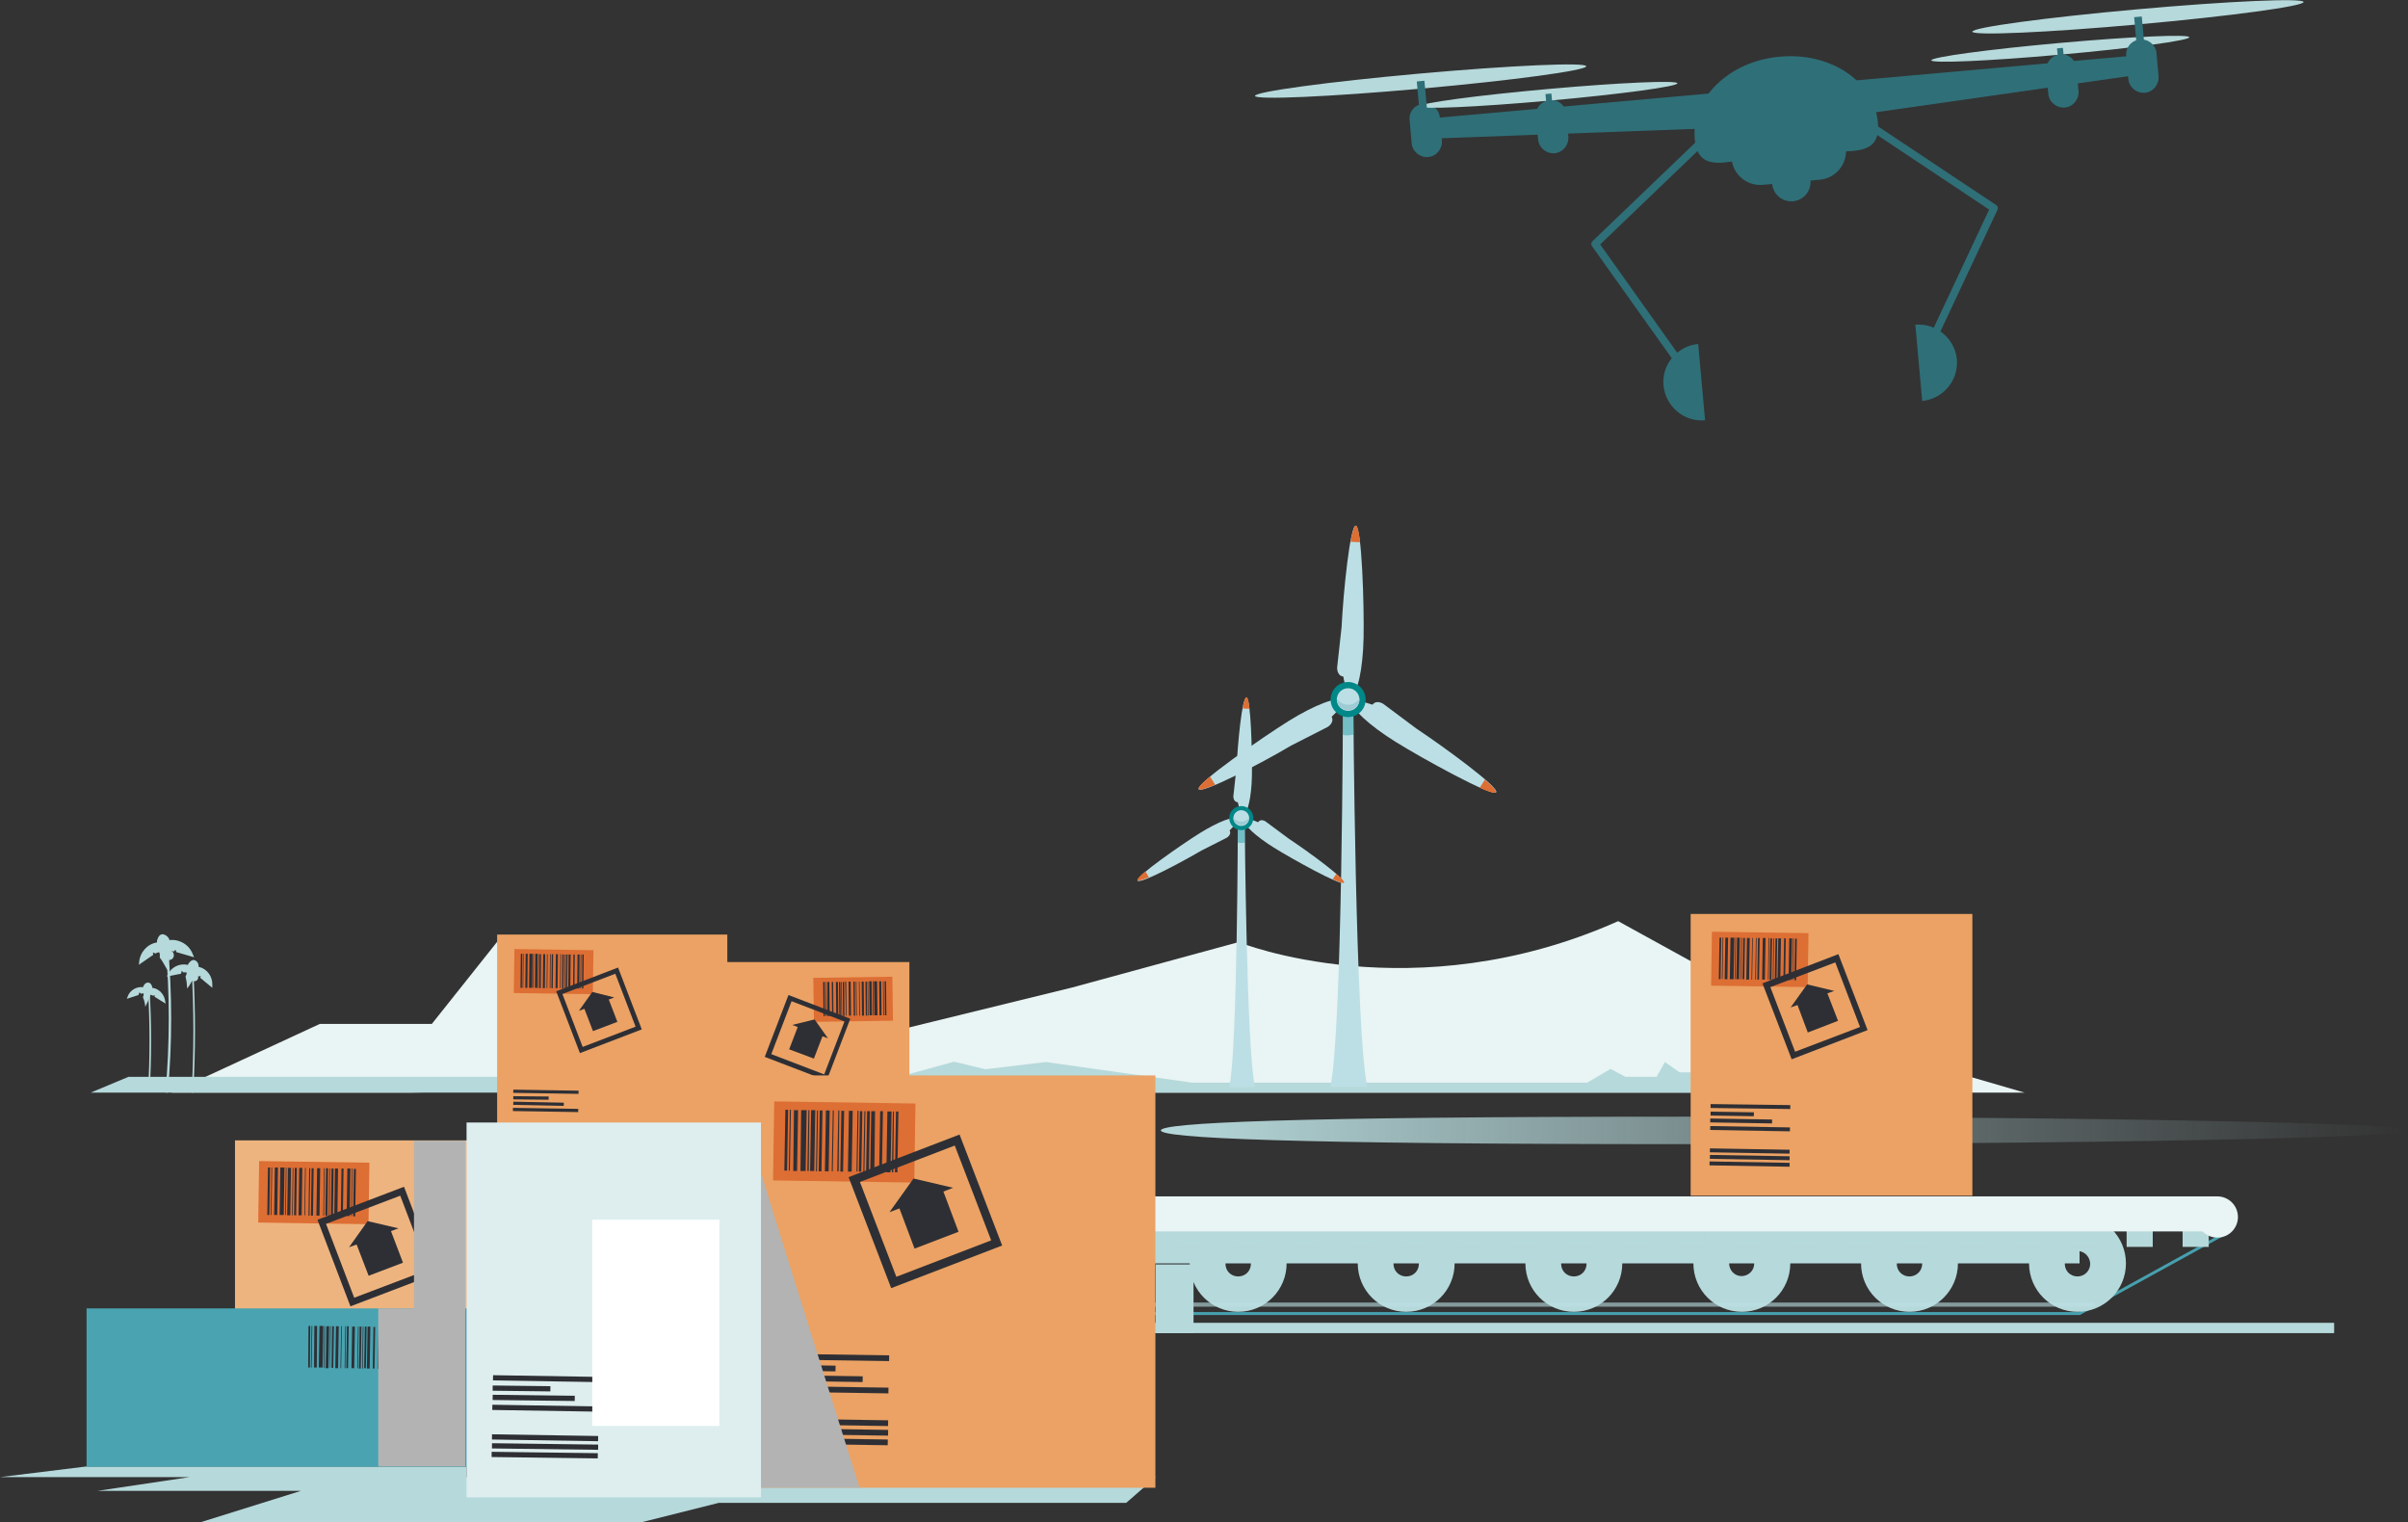 <?xml version="1.0" encoding="utf-8"?>
<!-- Generator: Adobe Illustrator 25.2.1, SVG Export Plug-In . SVG Version: 6.00 Build 0)  -->
<svg version="1.1" id="Layer_1" xmlns="http://www.w3.org/2000/svg" xmlns:xlink="http://www.w3.org/1999/xlink" x="0px" y="0px"
	 viewBox="0 0 700.9 443" enable-background="new 0 0 700.9 443" xml:space="preserve">
<rect x="0" y="0" width="700.9" height="443" fill="#333333" stroke="none"/>
<g>
	<g id="Achtergrond">
		<path fill="#E9F4F4" d="M589.3,318l-58.5-17L471,268.1c-59.7,26.6-110.5,6.1-110.5,6.1l-48.4,13.2L252.5,302l-72-4.6l-34.2-25.3
			L125.7,298H93.1l-43.2,20h69.8l26.7-0.5v0.5H589.3z"/>
		
			<linearGradient id="SVGID_1_" gradientUnits="userSpaceOnUse" x1="337.87" y1="115" x2="700.87" y2="115" gradientTransform="matrix(1 0 0 -1 0 444)">
			<stop  offset="0" style="stop-color:#B6D9DB"/>
			<stop  offset="0.1" style="stop-color:#B6D9DB;stop-opacity:0.89"/>
			<stop  offset="0.55" style="stop-color:#B6D9DB;stop-opacity:0.41"/>
			<stop  offset="0.86" style="stop-color:#B6D9DB;stop-opacity:0.12"/>
			<stop  offset="1" style="stop-color:#B6D9DB;stop-opacity:0"/>
		</linearGradient>
		<path fill="url(#SVGID_1_)" d="M700.9,329c0-2.2-94.2-4-210.5-4s-152.5,1.8-152.5,4s36.2,4,152.5,4S700.9,331.2,700.9,329z"/>
		<polygon fill="#B6D9DB" points="26.4,318 37.4,313.4 261.7,313.4 277.7,309 286.8,311.2 304.4,309.1 347,315.1 462,315.1 
			468.8,311.1 473.1,313.4 482.2,313.4 484.6,309.1 488.9,312.1 503.9,312.1 510.4,315.1 541.2,315.1 544.1,318 		"/>
		<path fill="#B6D9DB" d="M44.5,277.2l0.7,0.3l1.1-0.4c0.1,0.2,0.1,0.3,0.2,0.5v0.1h0.1l0,0h-0.1c0,0.1,0.1-0.5,0,1
			c0.7,0.9,1.2,1.8,1.7,2.7l0.5,0.9l0.2-1c0.1-0.4,0.4-2.5,0.5-4.5l1.2,0.1l0.5-0.5l0.2,0.7l5.2,1.5l-0.4-0.9
			c-1-2.7-3.8-4.4-6.7-4.1h-0.1c0-0.1-0.1-0.3-0.1-0.4c-0.4-0.7-1.1-1.2-1.8-1.3c-0.6,0-1.3,0.3-1.7,1.9c0,0.2,0,0.3,0,0.5h-0.1
			c-2.8,0.5-4.9,2.9-5.1,5.8l-0.1,0.7l4.2-2.9L44.5,277.2z"/>
		<path fill="none" stroke="#B6D9DB" stroke-width="0.7" stroke-miterlimit="10" d="M48.5,274.9c1.3,14.3,1.3,28.7,0,43.1"/>
		<circle fill="#B6D9DB" cx="49.2" cy="278" r="1.4"/>
		<path fill="#B6D9DB" d="M52.9,282.5l0.4,0.5h1c0,0.1,0,0.3,0,0.4l0,0.1h0l0,0h0c0,0,0.2-0.4-0.3,0.7c0.2,0.9,0.4,1.8,0.4,2.6
			l0.1,0.9l0.5-0.7c0.2-0.3,1.1-1.8,1.9-3.3l1,0.5l0.5-0.2l-0.1,0.6l3.5,2.9v-0.8c0.1-2.5-1.5-4.7-3.9-5.3h-0.1c0-0.1,0-0.2,0-0.3
			c0-0.7-0.4-1.3-1-1.6c-0.4-0.2-1.1-0.2-1.9,0.9c-0.1,0.1-0.1,0.3-0.2,0.4h-0.1c-2.4-0.5-4.8,0.7-5.8,2.9l-0.3,0.5l4.2-0.8
			L52.9,282.5z"/>
		<path fill="none" stroke="#B6D9DB" stroke-width="0.47" stroke-miterlimit="10" d="M56,281.8c0.7,12.1,0.7,24.1,0,36.2"/>
		<circle fill="#B6D9DB" cx="56.5" cy="284.4" r="1.2"/>
		<path fill="#B6D9DB" d="M40.6,288.8l0.4,0.4l0.8-0.1c0,0.1,0,0.2,0,0.4v0.1h0l0,0h0c0,0,0.2-0.4-0.2,0.6c0.3,0.7,0.5,1.4,0.6,2.1
			l0.1,0.7l0.3-0.6c0.1-0.2,0.8-1.6,1.2-2.9l0.8,0.3l0.4-0.2v0.5l3.2,2l-0.1-0.6c-0.2-2-1.7-3.7-3.7-4h-0.1c0-0.1,0-0.2,0-0.3
			c-0.1-0.4-0.4-1.1-1-1.2c-0.4-0.1-1,0-1.5,0.9c-0.1,0.1-0.1,0.2-0.1,0.4h-0.1c-2-0.2-3.9,1-4.5,2.9l-0.2,0.5l3.4-1.1L40.6,288.8z"
			/>
		<path fill="none" stroke="#B6D9DB" stroke-width="0.47" stroke-miterlimit="10" d="M43.3,287.9c0.6,10,0.6,20,0,30"/>
		<rect x="513.6" y="316.6" fill="#B6D9DB" width="5" height="1.4"/>
		<rect x="509.5" y="316.6" fill="#B6D9DB" width="2.3" height="1.4"/>
		<path fill="#B6D9DB" d="M559.9,316.6c-1.1-3.8-10.7-5.9-19.8-5.9c-0.8,0-1.6,0-2.3,0.1c-1.8-6-1.9-12.3-0.4-18.4
			c0.8,2.9,1.7,5.4,1.9,5.9l0.7,2.1l0.6-2.1c0.2-0.8,1.5-5.3,2.4-9.5l2.6,0.5l1.1-0.8l0.2,1.6l10.6,4.7l-0.5-1.9
			c-1.8-6.5-6.3-10-13.2-10.5h-0.3c0-0.3-0.1-0.6-0.2-0.8c-0.5-1.1-1.7-3.1-3.6-3.3c-1.2-0.1-2.9,0.4-4.2,3.5
			c-0.1,0.4-0.2,0.7-0.2,1.1h-0.2c-2.5,0.3-10.2,1.3-12.5,11l-0.3,1.5l9.8-4.9l0.2-1.9l1.4,0.9l2.4-0.6l0.3,1.1l-0.1,0.2l0.2,0.1
			l0,0l-0.2-0.1c-2.2,6.8-2.2,14-0.2,20.8c-8.3,0.5-16.1,2.8-16.1,6.5v0.7h48.2v-1.4L559.9,316.6z M534.2,287.8l-2.8-1.9l-0.4,3.4
			l-6.3,3.2c2.4-7.3,8.7-8.1,10.8-8.4l0,0c0.1,1.1,0.3,2.2,0.5,3.2L534.2,287.8z M537,282.1c0.7-1.7,1.5-2.6,2.5-2.6l0.5,16.1v0.1
			C538.2,290.6,536.3,283.7,537,282.1L537,282.1z M540.1,316.6h-18.3c1.3-2.2,8.4-4.5,18.3-4.5l0,0V316.6z"/>
		<path fill="#BBDFE5" d="M393.9,204l-1.2-0.2v-0.1l-0.3,0.1l-0.3-0.1v0.1l-1.2,0.2c0,0-0.2,97.6-3.7,112.3h5.1h5.7
			C394.5,301.6,393.9,204,393.9,204z"/>
		<path opacity="0.4" fill="#0B8C97" enable-background="new    " d="M390.8,213.8c0.5,0.2,1,0.3,1.6,0.2c0.5,0,1.1-0.1,1.6-0.2
			c-0.1-5.3-0.1-8.8-0.1-9.7c-0.5-0.1-1-0.2-1.5-0.2c-0.5,0-1,0.1-1.5,0.2C390.9,205,390.9,208.6,390.8,213.8z"/>
		<path fill="#BBDFE5" d="M390.6,204c-1-1.5-7.9,1.1-15.6,5.9s-27.1,18.3-26.1,19.8c0.9,1.4,18-7.4,26.9-12.7l0,0l10.6-5.4
			c0,0,2.1-1.2,1.2-3C389.9,206.5,391,204.8,390.6,204z"/>
		<path fill="#DD6E34" d="M352.2,226l1.5,2.4c-2.7,1.1-4.5,1.7-4.8,1.3S349.9,227.9,352.2,226z"/>
		<path fill="#BBDFE5" d="M394,204.5c-1,1.5,4.5,6.6,12.2,11.4s28.4,16.2,29.3,14.7c0.9-1.4-14.6-12.8-23.3-18.6l0,0l-9.5-7.1
			c0,0-2-1.4-3.2,0.2C396.6,204.1,394.5,203.7,394,204.5z"/>
		<path fill="#DD6E34" d="M430.7,229.3l1.5-2.4c2.2,1.9,3.5,3.3,3.2,3.7S433.4,230.5,430.7,229.3z"/>
		<path fill="#BBDFE5" d="M393.3,202c1.8,0.1,3.4-7.2,3.6-16.3s-0.5-32.7-2.3-32.7c-1.6,0-3.6,19.1-4.1,29.5l0,0l-1.3,11.8
			c0,0-0.1,2.4,1.8,2.6C391.5,200,392.4,201.9,393.3,202z"/>
		<path fill="#DD6E34" d="M395.9,157.8l-2.8-0.1c0.5-2.9,1.1-4.7,1.6-4.7S395.5,154.9,395.9,157.8z"/>
		<circle fill="#008788" cx="392.4" cy="203.6" r="5.1"/>
		<circle fill="#BBDFE5" cx="392.4" cy="203.6" r="3.3"/>
		<path fill="#9ECBD4" d="M392.4,205.1c-1.3,0-2.5-0.6-3.3-1.7c0,0.1,0,0.1,0,0.2c0.1,1.8,1.7,3.2,3.5,3.1c1.7-0.1,3-1.4,3.1-3.1
			c0-0.1,0-0.1,0-0.2C394.9,204.5,393.7,205.1,392.4,205.1z"/>
		<path fill="#BBDFE5" d="M362.3,238.4l-0.8-0.2v-0.1l-0.2,0.1l-0.2-0.1v0.1l-0.8,0.2c0,0-0.1,67.7-2.5,78h7.5
			C362.8,306.1,362.3,238.4,362.3,238.4z"/>
		<path opacity="0.4" fill="#0B8C97" enable-background="new    " d="M360.2,245.2c0.7,0.2,1.5,0.2,2.2,0c0-3.7-0.1-6.1-0.1-6.7
			c-0.3-0.1-0.7-0.1-1-0.1c-0.3,0-0.7,0.1-1,0.2C360.3,239.1,360.3,241.6,360.2,245.2z"/>
		<path fill="#BBDFE5" d="M360,238.4c-0.7-1.1-5.5,0.8-10.8,4.1s-18.8,12.7-18.1,13.8s12.5-5.2,18.7-8.8l0,0l7.3-3.7
			c0,0,1.5-0.9,0.8-2.1C359.5,240.1,360.4,238.9,360,238.4z"/>
		<path fill="#DD6E34" d="M333.4,253.6l1,1.7c-1.9,0.8-3.1,1.2-3.3,0.9S331.8,254.9,333.4,253.6z"/>
		<path fill="#BBDFE5" d="M362.4,238.8c-0.7,1.1,3.1,4.6,8.4,7.9s19.7,11.3,20.3,10.2s-10.1-8.9-16.1-12.9l0,0l-6.6-4.9
			c0,0-1.4-1-2.2,0.2C364.2,238.4,362.8,238.2,362.4,238.8z"/>
		<path fill="#DD6E34" d="M387.9,255.9l1.1-1.6c1.5,1.3,2.4,2.3,2.2,2.6S389.8,256.7,387.9,255.9z"/>
		<path fill="#BBDFE5" d="M361.9,237c1.2,0,2.4-5,2.5-11.3s-0.3-22.7-1.6-22.7s-2.5,13.2-2.9,20.5l0,0l-0.9,8.2c0,0-0.1,1.7,1.3,1.8
			C360.7,235.6,361.3,237,361.9,237z"/>
		<path fill="#DD6E34" d="M363.7,206.3l-2-0.1c0.4-2,0.7-3.3,1.1-3.3S363.5,204.3,363.7,206.3z"/>
		<circle fill="#008788" cx="361.3" cy="238.1" r="3.5"/>
		<circle fill="#BBDFE5" cx="361.3" cy="238.1" r="2.3"/>
		<path fill="#9ECBD4" d="M361.3,239.1c-0.9,0-1.8-0.4-2.3-1.1c0,0,0,0.1,0,0.1c0.1,1.3,1.2,2.2,2.4,2.1c1.2-0.1,2.1-1,2.1-2.1
			c0,0,0-0.1,0-0.1C363.1,238.7,362.2,239.2,361.3,239.1z"/>
	</g>
	<g id="Midden">
		<rect x="144.7" y="272" fill="#EBA264" width="67" height="67"/>
		
			<rect x="154.7" y="271.3" transform="matrix(1.500927e-02 -1 1 1.500927e-02 -124.075 439.641)" fill="#DD6E34" width="12.8" height="23"/>
		<path fill="#2E2F35" d="M154.1,277.6h0.9l-0.1,9.9H154L154.1,277.6z"/>
		<path fill="#2E2F35" d="M155.8,277.6h0.7l-0.1,9.9h-0.7L155.8,277.6z"/>
		<path fill="#2E2F35" d="M168.6,287.7H168l0.1-9.9h0.6L168.6,287.7z"/>
		<path fill="#2E2F35" d="M166,287.7h-0.6l0.1-9.9h0.6L166,287.7z"/>
		<path fill="#2E2F35" d="M153,277.6h0.6l-0.1,9.9h-0.6L153,277.6z"/>
		<path fill="#2E2F35" d="M162.3,287.6h-0.6l0.1-9.9h0.6L162.3,287.6z"/>
		<path fill="#2E2F35" d="M158.6,287.6H158l0.1-9.9h0.6L158.6,287.6z"/>
		<path fill="#2E2F35" d="M157.1,277.7h0.4l-0.1,9.9H157L157.1,277.7z"/>
		<path fill="#2E2F35" d="M160.9,287.6h-0.4l0.1-9.9h0.4L160.9,287.6z"/>
		<path fill="#2E2F35" d="M166.9,277.8h0.4l-0.1,9.9h-0.4L166.9,277.8z"/>
		<path fill="#2E2F35" d="M151.6,277.6h0.4l-0.1,9.9h-0.4L151.6,277.6z"/>
		<path fill="#2E2F35" d="M164.8,277.8h0.4l-0.1,9.9h-0.4L164.8,277.8z"/>
		<path fill="#2E2F35" d="M169.8,287.7h-0.4l0.1-9.9h0.4L169.8,287.7z"/>
		<path fill="#2E2F35" d="M163.7,277.8h0.4l-0.1,9.9h-0.4L163.7,277.8z"/>
		<path fill="#2E2F35" d="M160.2,287.6H160l0.1-9.9h0.2L160.2,287.6z"/>
		<path fill="#2E2F35" d="M168.9,287.7l0.1-9.9h0.2l-0.1,9.9L168.9,287.7z"/>
		<path fill="#2E2F35" d="M164.4,277.8h0.2l-0.1,9.9h-0.2L164.4,277.8z"/>
		<path fill="#2E2F35" d="M163.2,287.6h-0.2l0.1-9.9h0.2L163.2,287.6z"/>
		<path fill="#2E2F35" d="M159.3,287.6h-0.2l0.1-9.9h0.2L159.3,287.6z"/>
		<path fill="#2E2F35" d="M156.7,277.7h0.2l-0.1,9.9h-0.2L156.7,277.7z"/>
		<path fill="#2E2F35" d="M155.3,287.5h-0.2l0.1-9.9h0.2L155.3,287.5z"/>
		<path fill="#2E2F35" d="M152.3,287.5h-0.2l0.1-9.9h0.2L152.3,287.5z"/>
		<line fill="none" stroke="#2E2F35" stroke-width="0.93" stroke-miterlimit="10" x1="149.4" y1="317.6" x2="168.4" y2="317.9"/>
		<line fill="none" stroke="#2E2F35" stroke-width="0.93" stroke-miterlimit="10" x1="149.4" y1="319.5" x2="159.7" y2="319.6"/>
		<line fill="none" stroke="#2E2F35" stroke-width="0.93" stroke-miterlimit="10" x1="149.4" y1="321.1" x2="164.1" y2="321.4"/>
		<line fill="none" stroke="#2E2F35" stroke-width="0.93" stroke-miterlimit="10" x1="149.3" y1="322.9" x2="168.3" y2="323.2"/>
		<line fill="none" stroke="#2E2F35" stroke-width="0.93" stroke-miterlimit="10" x1="149.3" y1="328.2" x2="168.2" y2="328.5"/>
		<line fill="none" stroke="#2E2F35" stroke-width="0.93" stroke-miterlimit="10" x1="149.2" y1="329.8" x2="168.2" y2="330.1"/>
		<line fill="none" stroke="#2E2F35" stroke-width="0.93" stroke-miterlimit="10" x1="149.2" y1="331.3" x2="168.2" y2="331.6"/>
		<polygon fill="#2E2F35" points="179.7,297.4 177.2,290.9 178.8,290.3 172.4,288.7 168.5,294.2 170.1,293.6 172.6,300.1 		"/>
		<path fill="#2E2F35" d="M186.8,299.6l-18,6.9l-6.9-18l18-6.9L186.8,299.6z M169.6,304.7l15.4-5.9l-5.9-15.4l-15.4,5.9L169.6,304.7
			z"/>
		<rect x="197.7" y="280" fill="#EBA264" width="67" height="67"/>
		
			<rect x="236.8" y="284.4" transform="matrix(1 -1.500928e-02 1.500928e-02 1 -4.337 3.76)" fill="#DD6E34" width="23" height="12.8"/>
		<path fill="#2E2F35" d="M255.3,285.6h-0.9l0.1,9.9h0.9L255.3,285.6z"/>
		<path fill="#2E2F35" d="M253.7,285.6H253l0.1,9.9h0.7L253.7,285.6z"/>
		<path fill="#2E2F35" d="M240.8,295.7h0.7l-0.1-9.9h-0.6L240.8,295.7z"/>
		<path fill="#2E2F35" d="M243.4,295.7h0.6l-0.1-9.9h-0.6L243.4,295.7z"/>
		<path fill="#2E2F35" d="M256.5,285.6h-0.6l0.1,9.9h0.6L256.5,285.6z"/>
		<path fill="#2E2F35" d="M247.1,295.6h0.6l-0.1-9.9H247L247.1,295.6z"/>
		<path fill="#2E2F35" d="M250.9,295.6h0.6l-0.1-9.9h-0.6L250.9,295.6z"/>
		<path fill="#2E2F35" d="M252.3,285.7h-0.4l0.1,9.9h0.4L252.3,285.7z"/>
		<path fill="#2E2F35" d="M248.5,295.6h0.4l-0.1-9.9h-0.4L248.5,295.6z"/>
		<path fill="#2E2F35" d="M242.5,285.8h-0.4l0.1,9.9h0.4L242.5,285.8z"/>
		<path fill="#2E2F35" d="M257.9,285.6h-0.4l0.1,9.9h0.4L257.9,285.6z"/>
		<path fill="#2E2F35" d="M244.6,285.8h-0.4l0.1,9.9h0.4L244.6,285.8z"/>
		<path fill="#2E2F35" d="M239.7,295.7h0.4l-0.1-9.9h-0.4L239.7,295.7z"/>
		<path fill="#2E2F35" d="M245.7,285.8h-0.4l0.1,9.9h0.4L245.7,285.8z"/>
		<path fill="#2E2F35" d="M249.2,295.6h0.2l-0.1-9.9h-0.2L249.2,295.6z"/>
		<path fill="#2E2F35" d="M240.5,295.7l-0.1-9.9h-0.2l0.1,9.9L240.5,295.7z"/>
		<path fill="#2E2F35" d="M245,285.8h-0.2l0.1,9.9h0.2L245,285.8z"/>
		<path fill="#2E2F35" d="M246.2,295.6h0.2l-0.1-9.9H246L246.2,295.6z"/>
		<path fill="#2E2F35" d="M250.1,295.6h0.2l-0.1-9.9H250L250.1,295.6z"/>
		<path fill="#2E2F35" d="M252.7,285.7h-0.2l0.1,9.9h0.2L252.7,285.7z"/>
		<path fill="#2E2F35" d="M254.1,295.5h0.2l-0.1-9.9H254L254.1,295.5z"/>
		<path fill="#2E2F35" d="M257.1,295.5h0.2l-0.1-9.9H257L257.1,295.5z"/>
		<line fill="none" stroke="#2E2F35" stroke-width="0.93" stroke-miterlimit="10" x1="260" y1="325.6" x2="241" y2="325.9"/>
		<line fill="none" stroke="#2E2F35" stroke-width="0.93" stroke-miterlimit="10" x1="260" y1="327.5" x2="249.7" y2="327.6"/>
		<line fill="none" stroke="#2E2F35" stroke-width="0.93" stroke-miterlimit="10" x1="260.1" y1="329.1" x2="245.3" y2="329.4"/>
		<line fill="none" stroke="#2E2F35" stroke-width="0.93" stroke-miterlimit="10" x1="260.1" y1="330.9" x2="241.1" y2="331.2"/>
		<line fill="none" stroke="#2E2F35" stroke-width="0.93" stroke-miterlimit="10" x1="260.2" y1="336.2" x2="241.2" y2="336.5"/>
		<line fill="none" stroke="#2E2F35" stroke-width="0.93" stroke-miterlimit="10" x1="260.2" y1="337.8" x2="241.2" y2="338.1"/>
		<line fill="none" stroke="#2E2F35" stroke-width="0.93" stroke-miterlimit="10" x1="260.2" y1="339.3" x2="241.2" y2="339.6"/>
		<polygon fill="#2E2F35" points="229.7,305.4 232.2,298.9 230.6,298.3 237.1,296.7 241,302.2 239.4,301.6 236.9,308.1 		"/>
		<path fill="#2E2F35" d="M229.5,289.6l18,6.9l-6.9,18l-18-6.9L229.5,289.6z M245.8,297.3l-15.4-5.9l-5.9,15.4l15.4,5.9L245.8,297.3
			z"/>
		<rect x="318.4" y="385" fill="#B6D9DB" width="361" height="3"/>
		<polygon fill="#B6D9DB" points="336.4,429.9 135.8,429.9 135.8,426.8 25.2,426.8 0,429.9 55.2,429.9 28.4,433.9 87.6,433.9 
			58.5,443 186.9,443 209.2,437.4 327.8,437.4 		"/>
		<path fill="none" stroke="#47A0AE" stroke-width="0.85" stroke-miterlimit="10" d="M218.9,357.6c1.6,0,43.5,24.7,43.5,24.7h342.9
			l41.8-23"/>
		<path fill="#B6D9DB" d="M262.7,381.8c-7.8,0-14.1-6.3-14.1-14.1c0-7.8,6.3-14.1,14.1-14.1c7.8,0,14.1,6.3,14.1,14.1
			C276.8,375.5,270.5,381.8,262.7,381.8z M262.7,364.1c-2,0-3.7,1.6-3.7,3.7s1.6,3.7,3.7,3.7s3.7-1.6,3.7-3.7
			C266.4,365.7,264.7,364.1,262.7,364.1L262.7,364.1z"/>
		<path fill="#B6D9DB" d="M311.6,381.8c-7.8,0-14.1-6.3-14.1-14.1s6.3-14.1,14.1-14.1c7.8,0,14.1,6.3,14.1,14.1
			C325.7,375.5,319.4,381.8,311.6,381.8z M311.6,364.1c-2,0-3.7,1.6-3.7,3.6c0,2,1.6,3.7,3.6,3.7s3.7-1.6,3.7-3.6c0,0,0,0,0,0
			C315.2,365.7,313.6,364.1,311.6,364.1L311.6,364.1z"/>
		<path fill="#B6D9DB" d="M360.4,381.8c-7.8,0-14.1-6.3-14.1-14.1s6.3-14.1,14.1-14.1c7.8,0,14.1,6.3,14.1,14.1
			C374.5,375.5,368.2,381.8,360.4,381.8z M360.4,364.1c-2,0-3.7,1.6-3.7,3.7s1.6,3.7,3.7,3.7s3.7-1.6,3.7-3.7
			C364.1,365.7,362.4,364.1,360.4,364.1L360.4,364.1z"/>
		<path fill="#B6D9DB" d="M409.3,381.8c-7.8,0-14.1-6.3-14.1-14.1s6.3-14.1,14.1-14.1c7.8,0,14.1,6.3,14.1,14.1
			C423.4,375.5,417.1,381.8,409.3,381.8z M409.3,364.1c-2,0-3.7,1.6-3.7,3.7s1.6,3.7,3.7,3.7s3.7-1.6,3.7-3.7
			C412.9,365.7,411.3,364.1,409.3,364.1L409.3,364.1z"/>
		<path fill="#B6D9DB" d="M458.1,381.8c-7.8,0-14.1-6.3-14.1-14.1c0-7.8,6.3-14.1,14.1-14.1c7.8,0,14.1,6.3,14.1,14.1
			C472.2,375.5,465.9,381.8,458.1,381.8z M458.1,364.1c-2,0-3.7,1.6-3.7,3.7s1.6,3.7,3.7,3.7s3.7-1.6,3.7-3.7
			C461.8,365.7,460.1,364.1,458.1,364.1L458.1,364.1z"/>
		<path fill="#B6D9DB" d="M507,381.8c-7.8,0-14.1-6.3-14.1-14.1c0-7.8,6.3-14.1,14.1-14.1c7.8,0,14.1,6.3,14.1,14.1c0,0,0,0,0,0
			C521.1,375.5,514.8,381.8,507,381.8z M507,364.1c-2,0-3.7,1.6-3.7,3.6c0,2,1.6,3.7,3.6,3.7s3.7-1.6,3.7-3.6c0,0,0,0,0,0
			C510.6,365.7,509,364.1,507,364.1L507,364.1z"/>
		<path fill="#B6D9DB" d="M555.8,381.8c-7.8,0-14.1-6.3-14.1-14.1s6.3-14.1,14.1-14.1c7.8,0,14.1,6.3,14.1,14.1c0,0,0,0,0,0
			C569.9,375.5,563.6,381.8,555.8,381.8z M555.8,364.1c-2,0-3.7,1.6-3.7,3.7s1.6,3.7,3.7,3.7c2,0,3.7-1.6,3.7-3.7v0
			C559.5,365.7,557.8,364.1,555.8,364.1L555.8,364.1z"/>
		<path fill="#B6D9DB" d="M604.7,381.8c-7.8,0-14.1-6.3-14.1-14.1s6.3-14.1,14.1-14.1c7.8,0,14.1,6.3,14.1,14.1c0,0,0,0,0,0
			C618.8,375.5,612.5,381.8,604.7,381.8z M604.7,364.1c-2,0-3.7,1.6-3.7,3.7s1.6,3.7,3.7,3.7c2,0,3.7-1.6,3.7-3.7v0
			C608.3,365.7,606.7,364.1,604.7,364.1L604.7,364.1z"/>
		<polygon fill="#B6D9DB" points="434.3,356 434.2,356 263.1,356 263.1,367.7 434.2,367.7 434.3,367.7 605.3,367.7 605.3,356 		"/>
		<rect x="228.9" y="353.5" fill="#B6D9DB" width="7.6" height="9.4"/>
		<rect x="245.2" y="353.5" fill="#B6D9DB" width="7.6" height="9.4"/>
		<rect x="261.6" y="353.5" fill="#B6D9DB" width="7.6" height="9.4"/>
		<rect x="277.9" y="353.5" fill="#B6D9DB" width="7.6" height="9.4"/>
		<rect x="294.2" y="353.5" fill="#B6D9DB" width="7.6" height="9.4"/>
		<rect x="310.5" y="353.5" fill="#B6D9DB" width="7.6" height="9.4"/>
		<rect x="326.8" y="353.5" fill="#B6D9DB" width="7.6" height="9.4"/>
		<rect x="343.1" y="353.5" fill="#B6D9DB" width="7.6" height="9.4"/>
		<rect x="359.4" y="353.5" fill="#B6D9DB" width="7.6" height="9.4"/>
		<rect x="375.7" y="353.5" fill="#B6D9DB" width="7.6" height="9.4"/>
		<rect x="392" y="353.5" fill="#B6D9DB" width="7.6" height="9.4"/>
		<rect x="408.4" y="353.5" fill="#B6D9DB" width="7.6" height="9.4"/>
		<rect x="424.7" y="353.5" fill="#B6D9DB" width="7.6" height="9.4"/>
		<rect x="439.6" y="353.5" fill="#B6D9DB" width="7.6" height="9.4"/>
		<rect x="455.9" y="353.5" fill="#B6D9DB" width="7.6" height="9.4"/>
		<rect x="472.2" y="353.5" fill="#B6D9DB" width="7.6" height="9.4"/>
		<rect x="488.5" y="353.5" fill="#B6D9DB" width="7.6" height="9.4"/>
		<rect x="504.8" y="353.5" fill="#B6D9DB" width="7.6" height="9.4"/>
		<rect x="521.1" y="353.5" fill="#B6D9DB" width="7.6" height="9.4"/>
		<rect x="537.4" y="353.5" fill="#B6D9DB" width="7.6" height="9.4"/>
		<rect x="553.8" y="353.5" fill="#B6D9DB" width="7.6" height="9.4"/>
		<rect x="570.1" y="353.5" fill="#B6D9DB" width="7.6" height="9.4"/>
		<rect x="586.4" y="353.5" fill="#B6D9DB" width="7.6" height="9.4"/>
		<rect x="602.7" y="353.5" fill="#B6D9DB" width="7.6" height="9.4"/>
		<rect x="619" y="353.5" fill="#B6D9DB" width="7.6" height="9.4"/>
		<rect x="635.3" y="353.5" fill="#B6D9DB" width="7.6" height="9.4"/>
		<rect x="256.6" y="379.1" opacity="0.6" fill="#BBDFE5" enable-background="new    " width="353.1" height="1.2"/>
		<circle fill="#E9F4F4" cx="645.4" cy="354.2" r="6"/>
		<circle fill="#E9F4F4" cx="222.3" cy="374.2" r="6"/>
		<rect x="222.2" y="348.2" fill="#E9F4F4" width="423.1" height="10.2"/>
		<rect x="68.4" y="331.9" fill="#EEB47F" width="73.5" height="93.6"/>
		
			<rect x="82.3" y="331" transform="matrix(1.500927e-02 -1 1 1.500927e-02 -257.077 433.148)" fill="#DD6E34" width="17.9" height="32.1"/>
		<path fill="#2E2F35" d="M81.6,339.8h1.2l-0.2,13.8h-1.2L81.6,339.8z"/>
		<path fill="#2E2F35" d="M83.8,339.9h0.9l-0.2,13.8h-0.9L83.8,339.9z"/>
		<path fill="#2E2F35" d="M101.8,353.9h-0.9l0.2-13.8h0.9L101.8,353.9z"/>
		<path fill="#2E2F35" d="M98.2,353.9h-0.9l0.2-13.8h0.9L98.2,353.9z"/>
		<path fill="#2E2F35" d="M80,339.8h0.9l-0.2,13.8h-0.9L80,339.8z"/>
		<path fill="#2E2F35" d="M93,353.8h-0.9l0.2-13.8h0.9L93,353.8z"/>
		<path fill="#2E2F35" d="M87.8,353.7h-0.9l0.2-13.8H88L87.8,353.7z"/>
		<path fill="#2E2F35" d="M85.8,339.9h0.6l-0.2,13.8h-0.6L85.8,339.9z"/>
		<path fill="#2E2F35" d="M91.1,353.8h-0.6l0.2-13.8h0.6L91.1,353.8z"/>
		<path fill="#2E2F35" d="M99.4,340.1h0.6l-0.2,13.8h-0.6L99.4,340.1z"/>
		<path fill="#2E2F35" d="M78,339.8h0.6l-0.2,13.8h-0.6L78,339.8z"/>
		<path fill="#2E2F35" d="M96.5,340.1h0.6l-0.2,13.8h-0.6L96.5,340.1z"/>
		<path fill="#2E2F35" d="M103.4,354h-0.6l0.2-13.8h0.6L103.4,354z"/>
		<path fill="#2E2F35" d="M94.9,340h0.6l-0.2,13.8h-0.6L94.9,340z"/>
		<path fill="#2E2F35" d="M90.1,353.8h-0.3L90,340h0.3L90.1,353.8z"/>
		<path fill="#2E2F35" d="M102.2,353.9l0.2-13.8h0.2l-0.2,13.8H102.2z"/>
		<path fill="#2E2F35" d="M95.9,340.1h0.2l-0.2,13.8h-0.2L95.9,340.1z"/>
		<path fill="#2E2F35" d="M94.3,353.8h-0.2l0.2-13.8h0.2L94.3,353.8z"/>
		<path fill="#2E2F35" d="M88.8,353.7h-0.2l0.2-13.8H89L88.8,353.7z"/>
		<path fill="#2E2F35" d="M85.2,339.9h0.2l-0.2,13.8H85L85.2,339.9z"/>
		<path fill="#2E2F35" d="M83.2,353.6H83l0.2-13.8h0.2L83.2,353.6z"/>
		<path fill="#2E2F35" d="M79,353.6h-0.2l0.2-13.8h0.2L79,353.6z"/>
		<line fill="none" stroke="#2E2F35" stroke-width="1.3" stroke-miterlimit="10" x1="75" y1="395.7" x2="101.5" y2="396.1"/>
		<line fill="none" stroke="#2E2F35" stroke-width="1.3" stroke-miterlimit="10" x1="75" y1="398.2" x2="89.4" y2="398.5"/>
		<line fill="none" stroke="#2E2F35" stroke-width="1.3" stroke-miterlimit="10" x1="74.9" y1="400.6" x2="95.5" y2="400.9"/>
		<line fill="none" stroke="#2E2F35" stroke-width="1.3" stroke-miterlimit="10" x1="74.9" y1="403.1" x2="101.4" y2="403.5"/>
		<line fill="none" stroke="#2E2F35" stroke-width="1.3" stroke-miterlimit="10" x1="74.8" y1="410.5" x2="101.3" y2="410.9"/>
		<line fill="none" stroke="#2E2F35" stroke-width="1.3" stroke-miterlimit="10" x1="74.7" y1="412.7" x2="101.2" y2="413.1"/>
		<line fill="none" stroke="#2E2F35" stroke-width="1.3" stroke-miterlimit="10" x1="74.7" y1="414.8" x2="101.2" y2="415.2"/>
		<polygon fill="#2E2F35" points="117.3,367.5 113.8,358.3 116,357.5 107,355.4 101.6,363 103.8,362.2 107.3,371.3 		"/>
		<path fill="#2E2F35" d="M127.2,370.6l-25.2,9.6L92.4,355l25.2-9.6L127.2,370.6z M103.1,377.7l21.6-8.2l-8.2-21.5l-21.6,8.2
			L103.1,377.7z"/>
		<rect x="216.3" y="313" fill="#EBA264" width="120" height="120"/>
		
			<rect x="234.2" y="311.8" transform="matrix(1.500927e-02 -1 1 1.500927e-02 -90.298 573.078)" fill="#DD6E34" width="23" height="41.1"/>
		<path fill="#2E2F35" d="M233.2,323.1h1.6l-0.3,17.7H233L233.2,323.1z"/>
		<path fill="#2E2F35" d="M236.1,323.1h1.2l-0.3,17.7h-1.2L236.1,323.1z"/>
		<path fill="#2E2F35" d="M259.2,341.2H258l0.3-17.7h1.2L259.2,341.2z"/>
		<path fill="#2E2F35" d="M254.5,341.1h-1.2l0.3-17.7h1.1L254.5,341.1z"/>
		<path fill="#2E2F35" d="M231.1,323.1h1.2l-0.3,17.7h-1.1L231.1,323.1z"/>
		<path fill="#2E2F35" d="M247.9,341h-1.1l0.3-17.7h1.1L247.9,341z"/>
		<path fill="#2E2F35" d="M241.2,340.9h-1.1l0.3-17.7h1.1L241.2,340.9z"/>
		<path fill="#2E2F35" d="M238.6,323.2h0.8l-0.3,17.7h-0.8L238.6,323.2z"/>
		<path fill="#2E2F35" d="M245.4,341h-0.8l0.3-17.7h0.8L245.4,341z"/>
		<path fill="#2E2F35" d="M256.2,323.4h0.8l-0.3,17.7h-0.8L256.2,323.4z"/>
		<path fill="#2E2F35" d="M228.6,323h0.8l-0.3,17.7h-0.8L228.6,323z"/>
		<path fill="#2E2F35" d="M252.4,323.4h0.8l-0.3,17.7h-0.8L252.4,323.4z"/>
		<path fill="#2E2F35" d="M261.2,341.2h-0.7l0.3-17.7h0.7L261.2,341.2z"/>
		<path fill="#2E2F35" d="M250.3,323.4h0.7l-0.3,17.6h-0.7L250.3,323.4z"/>
		<path fill="#2E2F35" d="M244.1,340.9h-0.4l0.3-17.7h0.3L244.1,340.9z"/>
		<path fill="#2E2F35" d="M259.6,341.2l0.3-17.7h0.3l-0.2,17.7L259.6,341.2z"/>
		<path fill="#2E2F35" d="M251.6,323.4h0.3l-0.3,17.7h-0.3L251.6,323.4z"/>
		<path fill="#2E2F35" d="M249.6,341h-0.3l0.3-17.7h0.3L249.6,341z"/>
		<path fill="#2E2F35" d="M242.4,340.9h-0.3l0.3-17.7h0.3L242.4,340.9z"/>
		<path fill="#2E2F35" d="M237.8,323.2h0.3l-0.3,17.7h-0.3L237.8,323.2z"/>
		<path fill="#2E2F35" d="M235.4,340.8H235l0.3-17.7h0.3L235.4,340.8z"/>
		<path fill="#2E2F35" d="M229.9,340.7h-0.3l0.3-17.7h0.3L229.9,340.7z"/>
		<line fill="none" stroke="#2E2F35" stroke-width="1.67" stroke-miterlimit="10" x1="224.8" y1="394.8" x2="258.8" y2="395.3"/>
		<line fill="none" stroke="#2E2F35" stroke-width="1.67" stroke-miterlimit="10" x1="224.8" y1="398" x2="243.2" y2="398.3"/>
		<line fill="none" stroke="#2E2F35" stroke-width="1.67" stroke-miterlimit="10" x1="224.7" y1="401" x2="251.1" y2="401.4"/>
		<line fill="none" stroke="#2E2F35" stroke-width="1.67" stroke-miterlimit="10" x1="224.6" y1="404.2" x2="258.6" y2="404.7"/>
		<line fill="none" stroke="#2E2F35" stroke-width="1.67" stroke-miterlimit="10" x1="224.5" y1="413.7" x2="258.5" y2="414.2"/>
		<line fill="none" stroke="#2E2F35" stroke-width="1.67" stroke-miterlimit="10" x1="224.5" y1="416.5" x2="258.5" y2="417"/>
		<line fill="none" stroke="#2E2F35" stroke-width="1.67" stroke-miterlimit="10" x1="224.4" y1="419.3" x2="258.4" y2="419.8"/>
		<polygon fill="#2E2F35" points="279,358.5 274.6,346.8 277.4,345.7 265.9,343 258.9,352.8 261.8,351.7 266.2,363.4 		"/>
		<path fill="#2E2F35" d="M291.7,362.5l-32.3,12.4l-12.4-32.3l32.3-12.4L291.7,362.5z M260.9,371.6l27.6-10.6l-10.6-27.6L250.3,344
			L260.9,371.6z"/>
		<rect x="492.1" y="266" fill="#EBA264" width="82" height="82"/>
		
			<rect x="504.3" y="265.2" transform="matrix(1.500927e-02 -1 1 1.500927e-02 225.289 787.189)" fill="#DD6E34" width="15.7" height="28.1"/>
		<path fill="#2E2F35" d="M503.7,272.9h1.1l-0.2,12.1h-1.1L503.7,272.9z"/>
		<path fill="#2E2F35" d="M505.6,272.9h0.8l-0.2,12.1h-0.8L505.6,272.9z"/>
		<path fill="#2E2F35" d="M521.4,285.2h-0.8l0.2-12.1h0.8L521.4,285.2z"/>
		<path fill="#2E2F35" d="M518.2,285.2h-0.8l0.2-12.1h0.8L518.2,285.2z"/>
		<path fill="#2E2F35" d="M502.2,272.9h0.8l-0.2,12.1H502L502.2,272.9z"/>
		<path fill="#2E2F35" d="M513.7,285.1h-0.8l0.2-12.1h0.8L513.7,285.1z"/>
		<path fill="#2E2F35" d="M509.1,285.1h-0.8l0.2-12.1h0.8L509.1,285.1z"/>
		<path fill="#2E2F35" d="M507.4,273h0.5l-0.2,12h-0.5L507.4,273z"/>
		<path fill="#2E2F35" d="M512,285.1h-0.5l0.2-12.1h0.5L512,285.1z"/>
		<path fill="#2E2F35" d="M519.3,273.1h0.5l-0.2,12.1h-0.5L519.3,273.1z"/>
		<path fill="#2E2F35" d="M500.5,272.9h0.5l-0.2,12.1h-0.5L500.5,272.9z"/>
		<path fill="#2E2F35" d="M516.8,273.1h0.5l-0.2,12.1h-0.5L516.8,273.1z"/>
		<path fill="#2E2F35" d="M522.8,285.3h-0.5l0.2-12.1h0.5L522.8,285.3z"/>
		<path fill="#2E2F35" d="M515.3,273.1h0.5l-0.2,12.1h-0.5L515.3,273.1z"/>
		<path fill="#2E2F35" d="M511.1,285.1h-0.2l0.2-12.1h0.2L511.1,285.1z"/>
		<path fill="#2E2F35" d="M521.7,285.2l0.2-12.1h0.2l-0.2,12.1H521.7z"/>
		<path fill="#2E2F35" d="M516.2,273.1h0.2l-0.2,12.1H516L516.2,273.1z"/>
		<path fill="#2E2F35" d="M514.8,285.1h-0.2l0.2-12.1h0.2L514.8,285.1z"/>
		<path fill="#2E2F35" d="M510,285.1h-0.2L510,273h0.2L510,285.1z"/>
		<path fill="#2E2F35" d="M506.8,272.9h0.2l-0.2,12.1h-0.2L506.8,272.9z"/>
		<path fill="#2E2F35" d="M505.1,285h-0.2l0.2-12.1h0.2L505.1,285z"/>
		<path fill="#2E2F35" d="M501.4,284.9h-0.2l0.2-12.1h0.2L501.4,284.9z"/>
		<line fill="none" stroke="#2E2F35" stroke-width="1.14" stroke-miterlimit="10" x1="497.9" y1="321.9" x2="521.1" y2="322.2"/>
		<line fill="none" stroke="#2E2F35" stroke-width="1.14" stroke-miterlimit="10" x1="497.9" y1="324.1" x2="510.5" y2="324.3"/>
		<line fill="none" stroke="#2E2F35" stroke-width="1.14" stroke-miterlimit="10" x1="497.8" y1="326.1" x2="515.8" y2="326.4"/>
		<line fill="none" stroke="#2E2F35" stroke-width="1.14" stroke-miterlimit="10" x1="497.8" y1="328.3" x2="521" y2="328.7"/>
		<line fill="none" stroke="#2E2F35" stroke-width="1.14" stroke-miterlimit="10" x1="497.7" y1="334.8" x2="520.9" y2="335.2"/>
		<line fill="none" stroke="#2E2F35" stroke-width="1.14" stroke-miterlimit="10" x1="497.7" y1="336.7" x2="520.9" y2="337.1"/>
		<line fill="none" stroke="#2E2F35" stroke-width="1.14" stroke-miterlimit="10" x1="497.6" y1="338.6" x2="520.9" y2="339"/>
		<polygon fill="#2E2F35" points="535,297.1 531.9,289.1 533.9,288.4 526,286.5 521.2,293.2 523.2,292.5 526.2,300.5 		"/>
		<path fill="#2E2F35" d="M543.6,299.8l-22.1,8.5l-8.5-22.1l22.1-8.5L543.6,299.8z M522.5,306.1l18.9-7.2l-7.2-18.8l-18.9,7.2
			L522.5,306.1z"/>
		<rect x="25.2" y="380.8" fill="#49A3B0" width="127.2" height="46.1"/>
		<path fill="#2E2F35" d="M93,385.9h1.1l-0.2,12.1h-1.1L93,385.9z"/>
		<path fill="#2E2F35" d="M95,386h0.8l-0.2,12.2h-0.8L95,386z"/>
		<path fill="#2E2F35" d="M110.8,398.4H110l0.2-12.2h0.8L110.8,398.4z"/>
		<path fill="#2E2F35" d="M107.6,398.3h-0.8l0.2-12.2h0.8L107.6,398.3z"/>
		<path fill="#2E2F35" d="M91.5,385.9h0.8L92.2,398h-0.8L91.5,385.9z"/>
		<path fill="#2E2F35" d="M103.1,398.2h-0.8l0.2-12.1h0.8L103.1,398.2z"/>
		<path fill="#2E2F35" d="M98.4,398.2h-0.8l0.2-12.2h0.8L98.4,398.2z"/>
		<path fill="#2E2F35" d="M96.7,386h0.5L97,398.1h-0.5L96.7,386z"/>
		<path fill="#2E2F35" d="M101.3,398.2h-0.5L101,386h0.5L101.3,398.2z"/>
		<path fill="#2E2F35" d="M108.7,386.2h0.5l-0.2,12.1h-0.5L108.7,386.2z"/>
		<path fill="#2E2F35" d="M89.8,385.9h0.5L90.2,398h-0.5L89.8,385.9z"/>
		<path fill="#2E2F35" d="M106.2,386.1h0.5l-0.2,12.1H106L106.2,386.1z"/>
		<path fill="#2E2F35" d="M112.2,398.4h-0.5l0.2-12.1h0.5L112.2,398.4z"/>
		<path fill="#2E2F35" d="M104.7,386.1h0.5l-0.2,12.2h-0.5L104.7,386.1z"/>
		<path fill="#2E2F35" d="M100.5,398.2h-0.2l0.2-12.2h0.2L100.5,398.2z"/>
		<path fill="#2E2F35" d="M111.1,398.4l0.2-12.1h0.2l-0.2,12.1H111.1z"/>
		<path fill="#2E2F35" d="M105.6,386.1h0.2l-0.2,12.2h-0.2L105.6,386.1z"/>
		<path fill="#2E2F35" d="M104.2,398.2H104l0.2-12.1h0.2L104.2,398.2z"/>
		<path fill="#2E2F35" d="M99.3,398.2h-0.2l0.2-12.2h0.2L99.3,398.2z"/>
		<path fill="#2E2F35" d="M96.1,386h0.2l-0.2,12.1H96L96.1,386z"/>
		<path fill="#2E2F35" d="M94.4,398.1h-0.2l0.2-12.1h0.2L94.4,398.1z"/>
		<path fill="#2E2F35" d="M90.7,398h-0.2l0.2-12.1h0.2L90.7,398z"/>
		<polygon fill="#2E2F35" points="124.5,410.3 121.4,402.2 123.4,401.5 115.4,399.6 110.6,406.4 112.6,405.6 115.7,413.6 		"/>
		<path fill="#B3B3B3" d="M221,339.4c-0.2,0.4,29.2,93.6,29.2,93.6H221V339.4z"/>
		<rect x="135.8" y="326.7" fill="#DEEEEF" width="85.7" height="109.1"/>
		<line fill="none" stroke="#2E2F35" stroke-width="1.52" stroke-miterlimit="10" x1="143.5" y1="401" x2="174.4" y2="401.5"/>
		<line fill="none" stroke="#2E2F35" stroke-width="1.52" stroke-miterlimit="10" x1="143.4" y1="404" x2="160.2" y2="404.2"/>
		<line fill="none" stroke="#2E2F35" stroke-width="1.52" stroke-miterlimit="10" x1="143.4" y1="406.7" x2="167.3" y2="407"/>
		<line fill="none" stroke="#2E2F35" stroke-width="1.52" stroke-miterlimit="10" x1="143.3" y1="409.6" x2="174.2" y2="410.1"/>
		<line fill="none" stroke="#2E2F35" stroke-width="1.52" stroke-miterlimit="10" x1="143.2" y1="418.2" x2="174.1" y2="418.7"/>
		<line fill="none" stroke="#2E2F35" stroke-width="1.52" stroke-miterlimit="10" x1="143.2" y1="420.8" x2="174.1" y2="421.2"/>
		<line fill="none" stroke="#2E2F35" stroke-width="1.52" stroke-miterlimit="10" x1="143.1" y1="423.3" x2="174" y2="423.7"/>
		<polygon fill="#B3B3B3" points="135.4,332 120.5,332 120.5,380.8 110.1,380.8 110.1,426.8 135.4,426.8 		"/>
		<rect x="172.4" y="355" fill="#FFFFFF" width="37" height="60"/>
		<rect x="336.4" y="368" fill="#B6D9DB" width="11" height="20"/>
		<path fill="#2F6F78" d="M559.5,116.7c6.1-0.6,10.6-6,10.1-12.1c-0.6-6.1-6-10.6-12.1-10.1L559.5,116.7z"/>
		<path fill="#2F6F78" d="M496.3,122.3c-6.1,0.6-11.5-4-12.1-10.1c-0.6-6.1,4-11.5,10.1-12.1L496.3,122.3z"/>
		
			<ellipse transform="matrix(0.996 -8.924197e-02 8.924197e-02 0.996 1.125 53.572)" fill="#B6D9DB" cx="599.7" cy="14.2" rx="37.7" ry="1.7"/>
		<line fill="none" stroke="#2F6F78" stroke-width="1.73" stroke-miterlimit="10" x1="599.6" y1="14" x2="600.8" y2="26.9"/>
		<path fill="#2F6F78" d="M546.6,35.7c1.1,11.9-11.4,7.2-26.1,8.5s-26.1,8.2-27.2-3.7s10-22.7,24.7-24
			C532.8,15.1,545.6,23.7,546.6,35.7z"/>
		<path fill="#2F6F78" d="M511.6,37.1l16.6-1.5c4.6-0.4,8.7,3,9.1,7.6l0,0c0.4,4.6-3,8.7-7.6,9.1l-16.6,1.5c-4.6,0.4-8.7-3-9.1-7.6
			l0,0C503.6,41.6,507,37.5,511.6,37.1z"/>
		<circle fill="#2F6F78" cx="521.4" cy="53" r="5.6"/>
		<polygon fill="#2F6F78" points="518.9,25.3 620.9,16.2 621.4,21.9 519.9,36.4 		"/>
		<polygon fill="#2F6F78" points="516.7,25.5 414.7,34.6 415.2,40.4 517.7,36.6 		"/>
		<path fill="#2F6F78" d="M414.3,30.2L414.3,30.2c2.5-0.2,4.6,1.6,4.8,4l0.6,6.7c0.2,2.4-1.6,4.6-4,4.8l0,0c-2.4,0.2-4.6-1.6-4.8-4
			l-0.6-6.7C410,32.6,411.8,30.4,414.3,30.2z"/>
		<path fill="#2F6F78" d="M451.1,29.1L451.1,29.1c2.5-0.2,4.6,1.6,4.8,4l0.6,6.7c0.2,2.4-1.6,4.6-4,4.8l0,0c-2.4,0.2-4.6-1.6-4.8-4
			L447,34C446.8,31.5,448.6,29.4,451.1,29.1z"/>
		<path fill="#2F6F78" d="M622.9,11.5L622.9,11.5c2.5-0.2,4.6,1.6,4.8,4l0.6,6.7c0.2,2.4-1.6,4.6-4,4.8l0,0c-2.4,0.2-4.6-1.6-4.8-4
			l-0.6-6.7C618.6,13.9,620.4,11.7,622.9,11.5z"/>
		<path fill="#2F6F78" d="M599.6,15.8L599.6,15.8c2.5-0.2,4.6,1.6,4.8,4l0.6,6.7c0.2,2.4-1.6,4.6-4,4.8l0,0c-2.4,0.2-4.6-1.6-4.8-4
			l-0.6-6.7C595.4,18.2,597.2,16.1,599.6,15.8z"/>
		
			<ellipse transform="matrix(0.996 -8.924197e-02 8.924197e-02 0.996 2.05 55.555)" fill="#B6D9DB" cx="622.3" cy="4.9" rx="48.4" ry="2.2"/>
		<line fill="none" stroke="#2F6F78" stroke-width="2.23" stroke-miterlimit="10" x1="622.3" y1="4.9" x2="623.8" y2="21.5"/>
		
			<ellipse transform="matrix(0.996 -8.924197e-02 8.924197e-02 0.996 -0.661 40.334)" fill="#B6D9DB" cx="450.7" cy="27.6" rx="37.7" ry="1.7"/>
		<line fill="none" stroke="#2F6F78" stroke-width="1.73" stroke-miterlimit="10" x1="450.7" y1="27.3" x2="451.9" y2="40.2"/>
		
			<ellipse transform="matrix(0.996 -8.924197e-02 8.924197e-02 0.996 -0.453 36.995)" fill="#B6D9DB" cx="413.5" cy="23.6" rx="48.4" ry="2.2"/>
		<line fill="none" stroke="#2F6F78" stroke-width="2.23" stroke-miterlimit="10" x1="413.5" y1="23.6" x2="415" y2="40.2"/>
		<polyline fill="none" stroke="#2F6F78" stroke-width="2.23" stroke-linecap="round" stroke-linejoin="round" points="496,40.6 
			464.3,71 491.2,108.8 		"/>
		<polyline fill="none" stroke="#2F6F78" stroke-width="2.23" stroke-linecap="round" stroke-linejoin="round" points="543.9,36.3 
			580.4,60.6 560.7,102.6 		"/>
	</g>
</g>
</svg>
